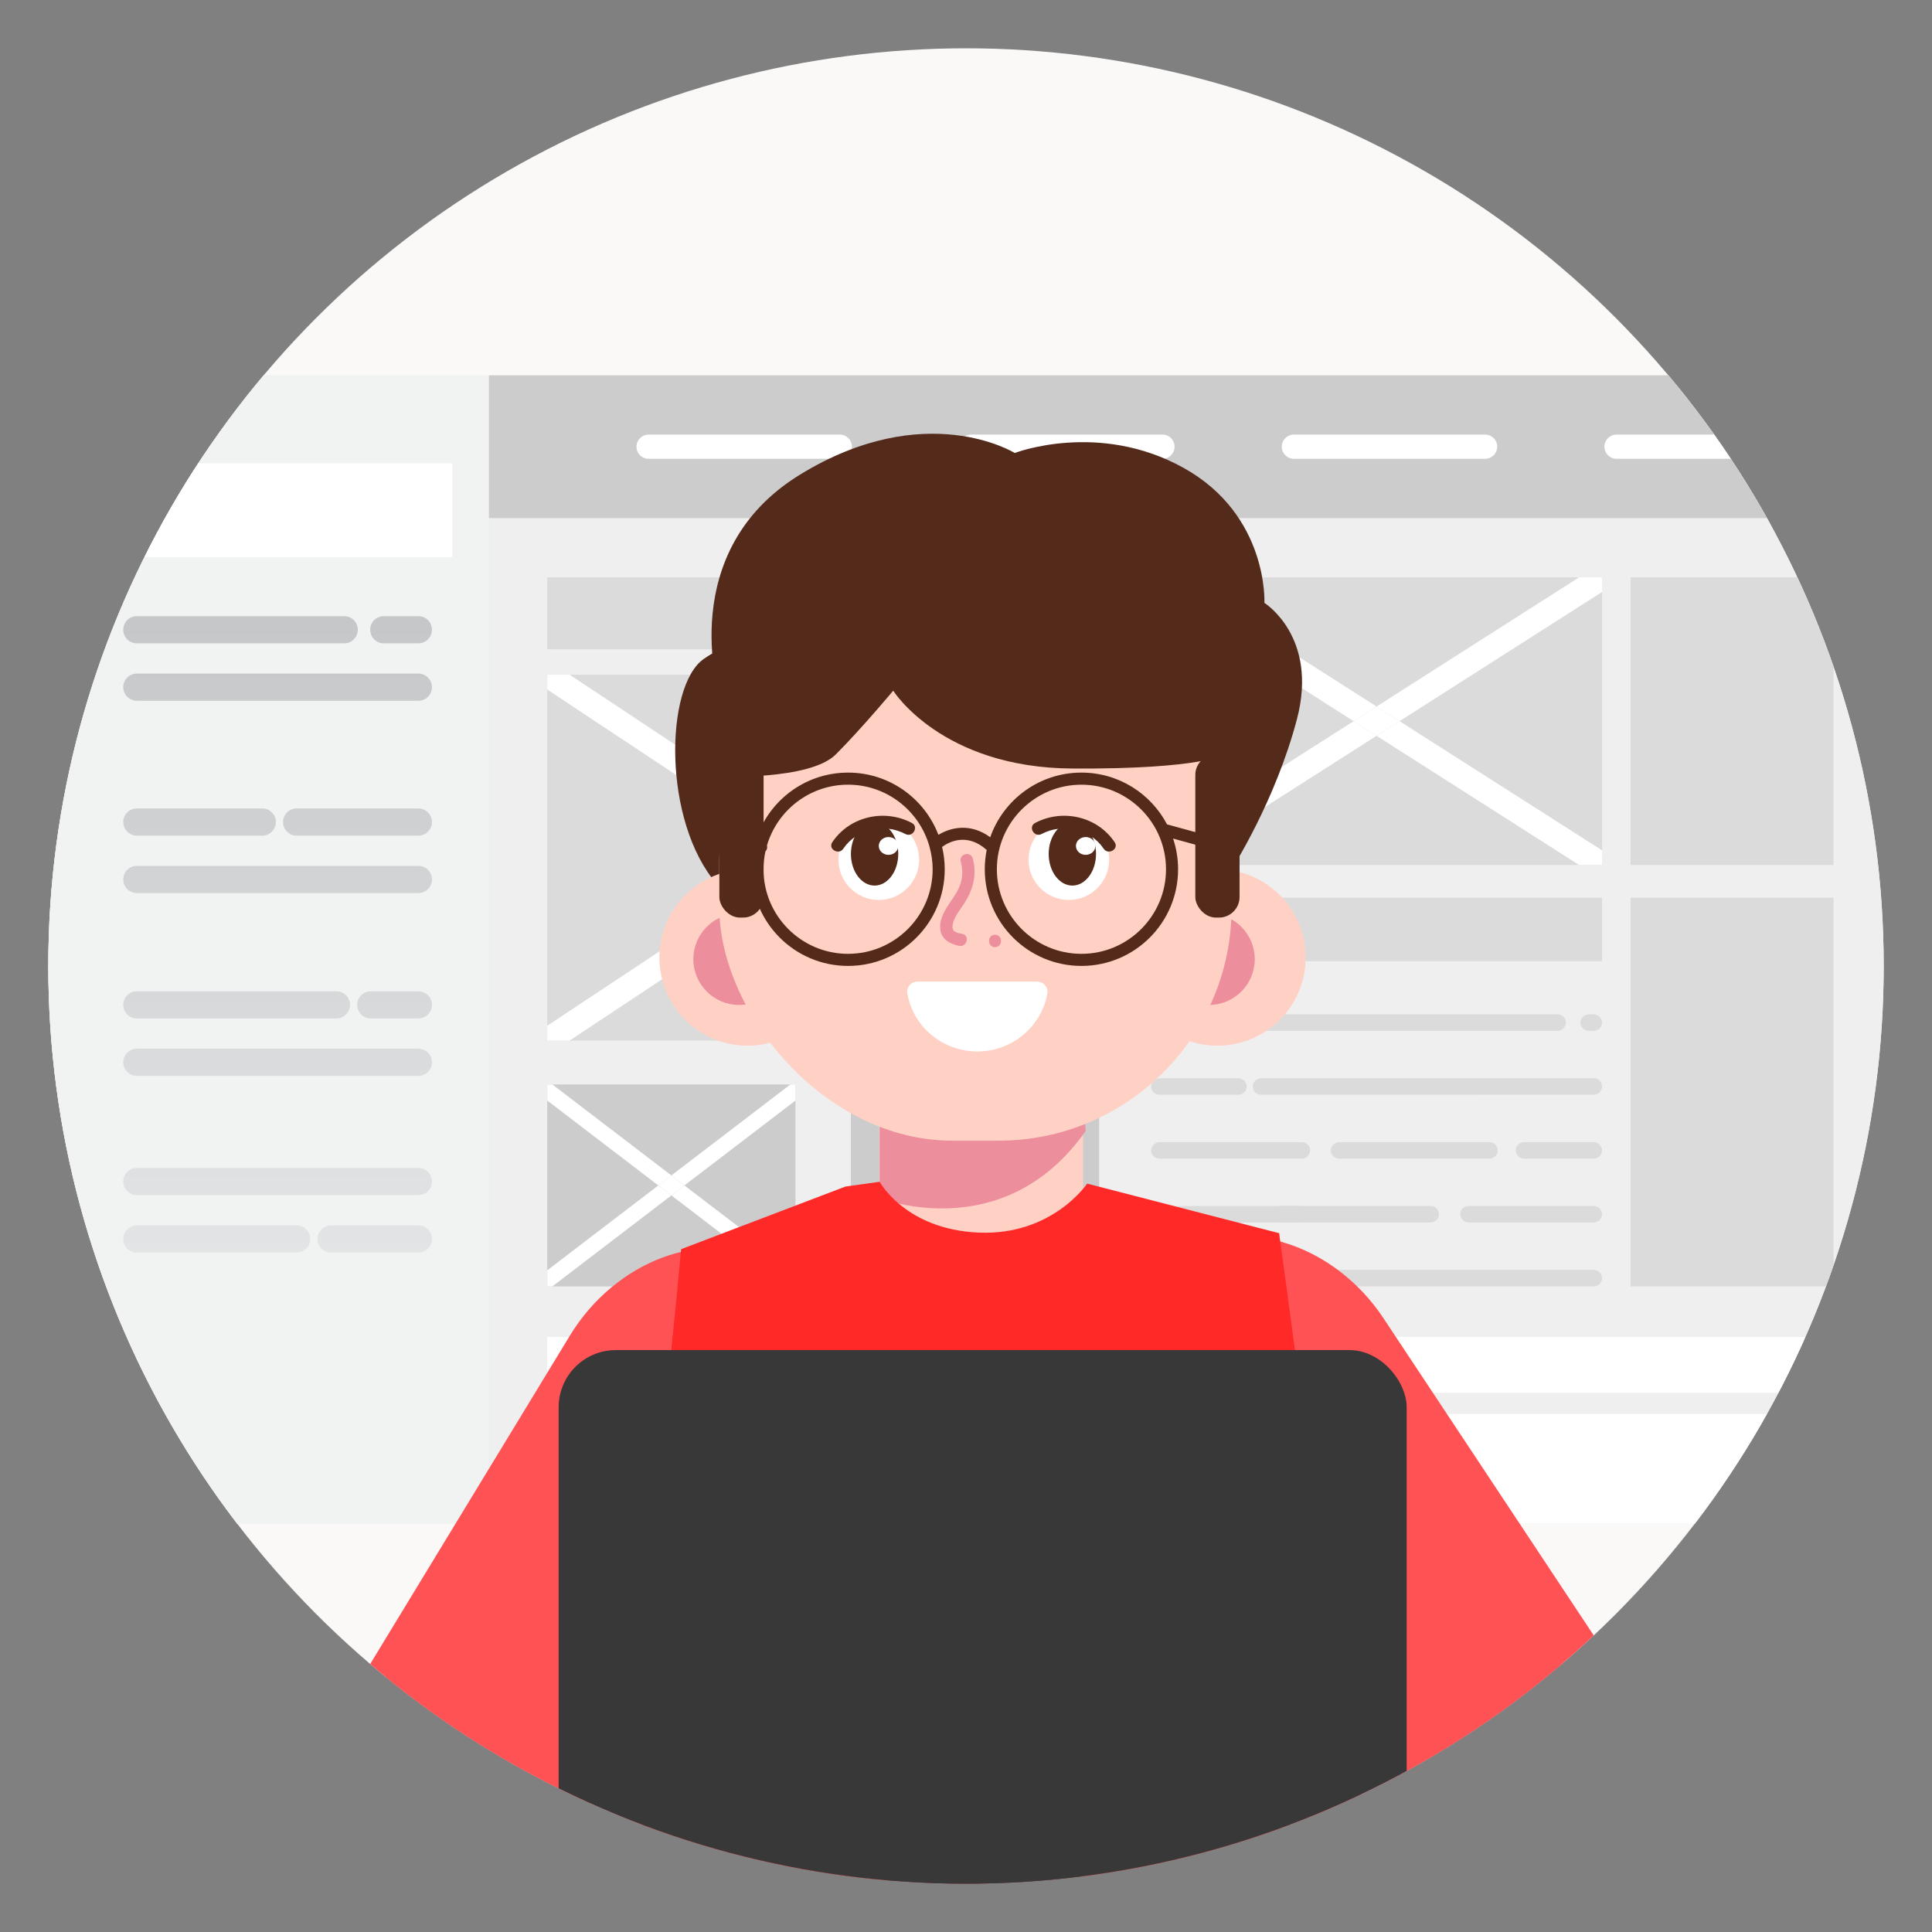 <svg xmlns="http://www.w3.org/2000/svg" xmlns:xlink="http://www.w3.org/1999/xlink" id="Layer_3" data-name="Layer 3" viewBox="0 0 200 200"><rect x="0" y="0" width="200" height="200" fill="#808080" stroke="none"/><defs><style>      .cls-1 {        fill: none;      }      .cls-2 {        fill: #faf9f8;      }      .cls-3 {        fill: #ed8e9c;      }      .cls-4 {        fill: url(#linear-gradient-8);      }      .cls-5 {        fill: url(#linear-gradient-7);      }      .cls-6 {        fill: url(#linear-gradient-5);      }      .cls-7 {        fill: url(#linear-gradient-6);      }      .cls-8 {        fill: url(#linear-gradient-9);      }      .cls-9 {        fill: url(#linear-gradient-4);      }      .cls-10 {        fill: url(#linear-gradient-3);      }      .cls-11 {        fill: url(#linear-gradient-2);      }      .cls-12 {        fill: #efefef;      }      .cls-13 {        fill: #dbdbdb;      }      .cls-14 {        fill: #f46822;      }      .cls-15 {        fill: url(#linear-gradient);      }      .cls-16 {        fill: #ccc;      }      .cls-17 {        fill: #f1f2f2;      }      .cls-18 {        fill: #ff2927;      }      .cls-19 {        fill: #fff;      }      .cls-20 {        fill: #ff5254;      }      .cls-21 {        fill: #542a1a;      }      .cls-22 {        fill: #565656;      }      .cls-23 {        fill: url(#linear-gradient-10);      }      .cls-24 {        fill: url(#linear-gradient-11);      }      .cls-25 {        fill: url(#linear-gradient-12);      }      .cls-26 {        fill: #383838;      }      .cls-27 {        fill: #ffd1c5;      }      .cls-28 {        fill: #ffae4d;      }      .cls-29 {        clip-path: url(#clippath);      }    </style><clipPath id="clippath"><circle class="cls-1" cx="100" cy="100" r="95"></circle></clipPath><linearGradient id="linear-gradient" x1="24.9" y1="136.415" x2="24.9" y2="44.327" gradientUnits="userSpaceOnUse"><stop offset="0" stop-color="#e6e7e8"></stop><stop offset="1" stop-color="#bcbec0"></stop></linearGradient><linearGradient id="linear-gradient-2" x1="41.518" x2="41.518" xlink:href="#linear-gradient"></linearGradient><linearGradient id="linear-gradient-3" x1="28.738" y1="136.414" x2="28.738" y2="44.328" xlink:href="#linear-gradient"></linearGradient><linearGradient id="linear-gradient-4" x1="20.658" y1="136.414" x2="20.658" y2="44.328" xlink:href="#linear-gradient"></linearGradient><linearGradient id="linear-gradient-5" x1="37.01" y1="136.414" x2="37.01" y2="44.328" xlink:href="#linear-gradient"></linearGradient><linearGradient id="linear-gradient-6" x1="28.738" y1="136.415" x2="28.738" y2="44.327" xlink:href="#linear-gradient"></linearGradient><linearGradient id="linear-gradient-7" x1="24.495" y1="136.415" x2="24.495" y2="44.326" xlink:href="#linear-gradient"></linearGradient><linearGradient id="linear-gradient-8" x1="40.847" y1="136.415" x2="40.847" y2="44.326" xlink:href="#linear-gradient"></linearGradient><linearGradient id="linear-gradient-9" x1="28.738" y1="136.414" x2="28.738" y2="44.328" xlink:href="#linear-gradient"></linearGradient><linearGradient id="linear-gradient-10" x1="38.79" y1="136.415" x2="38.79" y2="44.327" xlink:href="#linear-gradient"></linearGradient><linearGradient id="linear-gradient-11" x1="22.438" y1="136.415" x2="22.438" y2="44.327" xlink:href="#linear-gradient"></linearGradient><linearGradient id="linear-gradient-12" x1="28.738" y1="136.415" x2="28.738" y2="44.328" xlink:href="#linear-gradient"></linearGradient></defs><circle class="cls-2" cx="100" cy="100" r="95"></circle><g class="cls-29"><g><g><g><path class="cls-12" d="M183.531,38.853H16.469c-6.8,0-12.313,5.513-12.313,12.313v106.545h191.688V51.166c0-6.8-5.513-12.313-12.313-12.313Z"></path><g><path class="cls-17" d="M15.718,38.853h34.897v118.858H4.156V50.377c0-6.365,5.176-11.524,11.562-11.524Z"></path><rect class="cls-19" x="10.311" y="47.956" width="36.517" height="9.721"></rect><g><g><path class="cls-15" d="M35.634,66.598H14.166c-.777,0-1.407-.63-1.407-1.407s.63-1.407,1.407-1.407h21.468c.777,0,1.407.63,1.407,1.407s-.63,1.407-1.407,1.407Z"></path><path class="cls-11" d="M43.309,66.598h-3.582c-.777,0-1.407-.63-1.407-1.407s.63-1.407,1.407-1.407h3.582c.777,0,1.407.63,1.407,1.407s-.63,1.407-1.407,1.407Z"></path><path class="cls-10" d="M43.309,72.543H14.166c-.777,0-1.407-.63-1.407-1.407s.63-1.407,1.407-1.407h29.143c.777,0,1.407.63,1.407,1.407s-.63,1.407-1.407,1.407Z"></path></g><g><path class="cls-9" d="M27.15,86.504h-12.983c-.777,0-1.407-.63-1.407-1.407s.63-1.407,1.407-1.407h12.983c.777,0,1.407.63,1.407,1.407s-.63,1.407-1.407,1.407Z"></path><path class="cls-6" d="M43.309,86.504h-12.599c-.777,0-1.407-.63-1.407-1.407s.63-1.407,1.407-1.407h12.599c.777,0,1.407.63,1.407,1.407s-.63,1.407-1.407,1.407Z"></path><path class="cls-7" d="M43.309,92.45H14.166c-.777,0-1.407-.63-1.407-1.407s.63-1.407,1.407-1.407h29.143c.777,0,1.407.63,1.407,1.407s-.63,1.407-1.407,1.407Z"></path></g><g><path class="cls-5" d="M34.824,105.431H14.166c-.777,0-1.407-.63-1.407-1.407s.63-1.407,1.407-1.407h20.658c.777,0,1.407.63,1.407,1.407s-.63,1.407-1.407,1.407Z"></path><path class="cls-4" d="M43.309,105.431h-4.925c-.777,0-1.407-.63-1.407-1.407s.63-1.407,1.407-1.407h4.925c.777,0,1.407.63,1.407,1.407s-.63,1.407-1.407,1.407Z"></path><path class="cls-8" d="M43.309,111.376H14.166c-.777,0-1.407-.63-1.407-1.407s.63-1.407,1.407-1.407h29.143c.777,0,1.407.63,1.407,1.407s-.63,1.407-1.407,1.407Z"></path></g><g><path class="cls-23" d="M34.27,126.853h9.039c.777,0,1.407.63,1.407,1.407s-.63,1.407-1.407,1.407h-9.039c-.777,0-1.407-.63-1.407-1.407s.63-1.407,1.407-1.407Z"></path><path class="cls-24" d="M14.166,126.853h16.544c.777,0,1.407.63,1.407,1.407s-.63,1.407-1.407,1.407H14.166c-.777,0-1.407-.63-1.407-1.407s.63-1.407,1.407-1.407Z"></path><path class="cls-25" d="M14.166,120.907h29.143c.777,0,1.407.63,1.407,1.407s-.63,1.407-1.407,1.407H14.166c-.777,0-1.407-.63-1.407-1.407s.63-1.407,1.407-1.407Z"></path></g></g><path class="cls-16" d="M195.844,53.63H50.615v-14.777h143.86c.756,0,1.368.613,1.368,1.368v13.408Z"></path><g><path class="cls-19" d="M86.939,47.495h-19.799c-.692,0-1.253-.561-1.253-1.253h0c0-.692.561-1.253,1.253-1.253h19.799c.692,0,1.253.561,1.253,1.253h0c0,.692-.561,1.253-1.253,1.253Z"></path><path class="cls-19" d="M120.339,47.495h-19.798c-.692,0-1.253-.561-1.253-1.253h0c0-.692.561-1.253,1.253-1.253h19.798c.692,0,1.253.561,1.253,1.253h0c0,.692-.561,1.253-1.253,1.253Z"></path><path class="cls-19" d="M153.739,47.495h-19.798c-.692,0-1.253-.561-1.253-1.253h0c0-.692.561-1.253,1.253-1.253h19.798c.692,0,1.253.561,1.253,1.253h0c0,.692-.561,1.253-1.253,1.253Z"></path><path class="cls-19" d="M187.139,47.495h-19.798c-.692,0-1.253-.561-1.253-1.253h0c0-.692.561-1.253,1.253-1.253h19.798c.692,0,1.253.561,1.253,1.253h0c0,.692-.561,1.253-1.253,1.253Z"></path></g></g></g><g><rect class="cls-13" x="56.651" y="59.766" width="57.13" height="7.444"></rect><rect class="cls-13" x="56.651" y="69.845" width="57.13" height="37.875"></rect><g><polygon class="cls-19" points="113.782 106.186 87.531 88.782 85.217 90.317 111.468 107.72 113.782 107.72 113.782 106.186"></polygon><polygon class="cls-19" points="85.217 87.249 58.965 69.845 56.651 69.845 56.651 69.845 56.651 71.379 82.903 88.782 85.217 87.249"></polygon><polygon class="cls-19" points="87.531 88.782 113.782 71.379 113.782 69.845 111.468 69.845 85.217 87.249 87.531 88.782"></polygon><polygon class="cls-19" points="82.903 88.782 56.651 106.186 56.651 107.72 58.965 107.72 85.217 90.317 82.903 88.782"></polygon><polygon class="cls-19" points="82.903 88.782 85.217 90.317 87.531 88.782 85.217 87.249 82.903 88.782"></polygon></g><g><rect class="cls-13" x="119.162" y="59.766" width="46.682" height="29.777"></rect><rect class="cls-13" x="119.162" y="92.927" width="46.682" height="6.575"></rect><g><g><path class="cls-13" d="M120.015,106.713c-.471,0-.854-.382-.854-.854s.382-.854.854-.854l41.224-.001c.471,0,.854.382.854.854s-.382.854-.854.854l-41.224.001Z"></path><path class="cls-13" d="M164.462,106.711c-.498,0-.897-.424-.853-.93.039-.449.445-.777.895-.777h.441c.45,0,.856.329.895.777.044.506-.355.93-.853.93h-.525Z"></path></g><g><path class="cls-13" d="M120.016,113.326c-.497,0-.895-.424-.85-.93.039-.448.444-.777.894-.777l8.099-0c.45,0,.855.329.894.777.044.506-.353.93-.85.93l-8.187 0Z"></path><path class="cls-13" d="M130.546,113.326c-.473,0-.856-.382-.856-.854s.383-.854.856-.854l34.441-.001c.473,0,.856.382.856.854s-.383.854-.856.854l-34.441.001Z"></path></g><g><path class="cls-13" d="M120.016,133.167c-.497,0-.895-.424-.85-.93.039-.448.444-.777.894-.777l8.099-0c.45,0,.855.329.894.777.044.506-.353.93-.85.93l-8.187 0Z"></path><path class="cls-13" d="M130.546,133.167c-.473,0-.856-.382-.856-.854s.383-.854.856-.854l34.441-.001c.473,0,.856.382.856.854s-.383.854-.856.854l-34.441.001Z"></path></g><g><path class="cls-13" d="M120.016,119.94c-.497,0-.895-.424-.85-.93.039-.449.444-.777.894-.777l14.67-.001c.45,0,.855.329.894.777.044.506-.353.931-.85.931l-14.758.001Z"></path><path class="cls-13" d="M138.618,119.939c-.497,0-.895-.424-.85-.93.039-.448.444-.777.894-.777h15.489c.45,0,.855.329.894.777.044.506-.353.93-.85.93h-15.577Z"></path><path class="cls-13" d="M157.769,119.939c-.498,0-.897-.424-.853-.93.039-.449.445-.777.895-.777l7.134-0c.45,0,.856.329.895.777.044.506-.355.93-.853.93l-7.218 0Z"></path></g><g><path class="cls-13" d="M164.987,124.844c.498,0,.897.424.853.93-.039.449-.445.777-.895.777l-12.884.001c-.45,0-.856-.329-.895-.777-.044-.506.355-.93.853-.93l12.969-.001Z"></path><path class="cls-13" d="M148.109,124.845c.497,0,.895.424.85.93-.039.448-.444.777-.894.777h-15.489c-.45,0-.855-.329-.894-.777-.044-.506.353-.93.85-.93h15.577Z"></path><path class="cls-13" d="M134.519,124.846c.497,0,.895.424.85.93-.039.448-.444.777-.894.777l-14.415 0c-.45,0-.855-.329-.894-.777-.044-.506.353-.93.85-.93l14.503-0Z"></path></g></g><g><polygon class="cls-19" points="142.503 73.138 121.539 59.766 119.162 59.766 119.162 59.766 119.162 61.283 140.125 74.655 142.503 73.138"></polygon><polygon class="cls-19" points="144.88 74.655 142.503 76.171 163.466 89.543 165.844 89.543 165.844 89.543 165.844 88.027 144.88 74.655"></polygon><polygon class="cls-19" points="140.125 74.655 119.162 88.027 119.162 89.543 121.539 89.543 142.503 76.171 140.125 74.655"></polygon><polygon class="cls-19" points="144.88 74.655 165.844 61.282 165.844 59.766 165.844 59.766 163.466 59.766 142.503 73.138 144.88 74.655"></polygon><polygon class="cls-19" points="140.125 74.655 142.503 76.171 144.88 74.655 142.503 73.138 140.125 74.655"></polygon></g></g><g><rect class="cls-16" x="56.651" y="112.262" width="25.697" height="20.905"></rect><g><polygon class="cls-19" points="82.349 131.503 70.853 122.715 69.5 123.749 81.819 133.167 82.349 133.167 82.349 131.503"></polygon><polygon class="cls-19" points="69.5 121.68 57.181 112.262 56.651 112.262 56.651 113.926 68.147 122.715 69.5 121.68"></polygon><polygon class="cls-19" points="68.147 122.715 56.651 131.503 56.651 133.167 57.181 133.167 69.5 123.749 68.147 122.715"></polygon><polygon class="cls-19" points="70.853 122.715 82.349 113.926 82.349 112.262 81.819 112.262 69.5 121.68 70.853 122.715"></polygon><polygon class="cls-19" points="68.147 122.715 69.5 123.749 70.853 122.715 69.5 121.68 68.147 122.715"></polygon></g></g><g><rect class="cls-16" x="88.084" y="112.262" width="25.697" height="20.905"></rect><g><polygon class="cls-19" points="113.782 131.503 102.286 122.715 100.933 123.749 113.252 133.167 113.782 133.167 113.782 131.503"></polygon><polygon class="cls-19" points="100.933 121.68 88.614 112.262 88.084 112.262 88.084 113.926 99.58 122.715 100.933 121.68"></polygon><polygon class="cls-19" points="99.58 122.715 88.084 131.503 88.084 133.167 88.614 133.167 100.933 123.749 99.58 122.715"></polygon><polygon class="cls-19" points="102.286 122.715 113.782 113.926 113.782 112.262 113.252 112.262 100.933 121.68 102.286 122.715"></polygon><polygon class="cls-19" points="99.58 122.715 100.933 123.749 102.286 122.715 100.933 121.68 99.58 122.715"></polygon></g></g><rect class="cls-13" x="168.8" y="92.927" width="21.007" height="40.24"></rect><rect class="cls-13" x="168.8" y="59.766" width="21.007" height="29.777"></rect></g><rect class="cls-19" x="56.651" y="138.404" width="133.156" height="5.777"></rect><rect class="cls-19" x="56.651" y="146.367" width="133.156" height="11.344"></rect></g><g><g><path class="cls-26" d="M119.39,234.209h-32.561c-12.389,0-22.432-10.043-22.432-22.432v-22.93h77.426v22.93c0,12.389-10.043,22.432-22.432,22.432Z"></path><rect class="cls-26" x="107.744" y="193.43" width="33.253" height="52.592" rx="13.756" ry="13.756"></rect><rect class="cls-26" x="66.002" y="193.43" width="33.253" height="52.592" rx="13.756" ry="13.756"></rect></g><path class="cls-20" d="M162.999,190.732h0c-6.459,3.747-15.748.669-20.748-6.875l-22.431-33.84c-5-7.543-3.817-16.695,2.641-20.442h0c6.459-3.747,15.748-.669,20.748,6.875l22.431,33.84c5,7.543,3.817,16.695-2.641,20.442Z"></path><g><rect class="cls-27" x="91.019" y="96.659" width="21.104" height="36.175" rx="8.663" ry="8.663"></rect><path class="cls-3" d="M91.061,124.015s12.833,5.131,21.327-6.935l-.35-6.224-20.977,1.245v11.914Z"></path><g><path class="cls-21" d="M130.892,67.238v.004c-.114.313-11.94,32.799-16.647,45.671-13.438-2.312-40.003-21.347-40.003-21.347-5.67-6.498-5.421-20.548-1.389-23.354,4.032-2.81,8.402-2.462,8.402-2.462,0,0-7.059-8.43,6.726-9.833,13.78-1.403,29.241,3.864,29.241,3.864,8.14.724,11.973,3.926,13.671,7.455Z"></path><circle class="cls-27" cx="77.394" cy="99.117" r="9.132"></circle><circle class="cls-3" cx="76.516" cy="99.293" r="4.741"></circle><circle class="cls-27" cx="126.029" cy="99.117" r="9.132"></circle><circle class="cls-3" cx="125.151" cy="99.293" r="4.741"></circle><rect class="cls-27" x="74.463" y="65.049" width="53.034" height="53.034" rx="24.143" ry="24.143"></rect><rect class="cls-21" x="74.467" y="78.094" width="4.58" height="16.895" rx="2.132" ry="2.132"></rect><rect class="cls-21" x="123.738" y="78.094" width="4.58" height="16.895" rx="2.132" ry="2.132"></rect><path class="cls-19" d="M108.422,102.831c-.196,1.15-.673,2.208-1.355,3.102-1.338,1.767-3.482,2.913-5.895,2.913-2.144,0-4.075-.902-5.422-2.344-.934-1.006-1.587-2.268-1.827-3.671-.048-.277.024-.541.172-.753.192-.281.525-.465.902-.465h12.351c.248,0,.473.08.657.216.305.224.485.601.417,1.002Z"></path><g><circle class="cls-19" cx="90.972" cy="88.991" r="4.173"></circle><circle class="cls-19" cx="110.645" cy="88.991" r="4.173"></circle><g><path class="cls-3" d="M99.461,89.202c.236.857.206,1.771-.144,2.596-.35.826-.946,1.525-1.398,2.293-.412.702-.743,1.542-.533,2.364.231.904,1.062,1.283,1.899,1.46.806.171,1.151-1.066.341-1.238-.285-.061-.664-.105-.878-.327-.196-.203-.159-.525-.095-.775.19-.741.722-1.378,1.134-2.007.939-1.432,1.377-3.019.911-4.708-.219-.796-1.458-.458-1.238.341h0Z"></path><path class="cls-3" d="M103.005,98.049c.826,0,.828-1.284,0-1.284-.826,0-.828,1.284,0,1.284h0Z"></path></g><g><ellipse class="cls-21" cx="90.537" cy="88.399" rx="2.45" ry="3.275"></ellipse><path class="cls-21" d="M87.301,87.854c1.385-2.07,4.258-2.666,6.426-1.517.752.399,1.422-.743.668-1.143-2.83-1.5-6.44-.692-8.236,1.992-.475.71.671,1.373,1.143.668h0Z"></path></g><g><ellipse class="cls-21" cx="111.01" cy="88.399" rx="2.45" ry="3.275"></ellipse><path class="cls-21" d="M114.246,87.854c-1.385-2.07-4.258-2.666-6.426-1.517-.752.399-1.422-.743-.668-1.143,2.83-1.5,6.44-.692,8.236,1.992.475.71-.671,1.373-1.143.668h0Z"></path></g><ellipse class="cls-19" cx="91.979" cy="87.572" rx="1.008" ry=".922"></ellipse><ellipse class="cls-19" cx="112.388" cy="87.572" rx="1.008" ry=".922"></ellipse></g><path class="cls-21" d="M74.467,80.384s9.364.413,12.058-2.29,5.941-6.597,5.941-6.597c0,0,4.991,7.981,18.544,8.061s15.717-1.464,15.717-1.464l-3.622-14.755s-9.799-7.772-16.782-7.884-17.458-.676-21.851,4.28c-4.393,4.956-10.006,8.335-10.006,20.649Z"></path><path class="cls-21" d="M74.463,71.916s-4.642-14.817,8.358-22.785c13-7.968,22.226-2.237,22.226-2.237,0,0,8.667-3.355,17.473,1.538,8.807,4.893,8.372,13.979,8.372,13.979,0,0,5.607,3.495,3.37,12.022-2.237,8.527-6.766,15.553-6.766,15.553,0,0,4.389-14.015-12.245-18.489-16.635-4.473-40.788.419-40.788.419Z"></path></g><path class="cls-21" d="M127.386,87.141l-6.576-1.804c-1.674-3.185-5.013-5.358-8.861-5.358-4.365,0-8.075,2.796-9.442,6.694-2.055-1.512-4.096-1.02-5.364-.25-1.436-3.767-5.08-6.443-9.351-6.443-4.584,0-8.446,3.084-9.63,7.29l-3.273,1.323c-.32.13-.475.494-.345.814.099.243.333.391.58.391.078,0,.157-.015.234-.046l2.508-1.014c-.051.409-.08.825-.08,1.248,0,5.526,4.48,10.006,10.006,10.006s10.006-4.48,10.006-10.006c0-.797-.096-1.571-.272-2.314.72-.525,2.571-1.506,4.617.314-.131.646-.2,1.315-.2,2,0,5.526,4.48,10.006,10.006,10.006s10.006-4.48,10.006-10.006c0-1.112-.184-2.181-.519-3.18l5.619,1.542c.055.015.111.023.166.023.274,0,.526-.182.603-.46.092-.333-.104-.677-.438-.768ZM87.792,98.741c-4.828,0-8.755-3.928-8.755-8.755,0-.637.072-1.257.202-1.856.157-.157.22-.389.157-.611,1.068-3.63,4.425-6.289,8.396-6.289,3.986,0,7.352,2.68,8.407,6.331.008.048.016.094.036.139.198.73.313,1.494.313,2.285,0,4.828-3.928,8.755-8.755,8.755ZM111.95,98.741c-4.828,0-8.755-3.928-8.755-8.755s3.928-8.755,8.755-8.755,8.755,3.928,8.755,8.755-3.928,8.755-8.755,8.755Z"></path></g><path class="cls-20" d="M41.232,193.504h0c6.606,3.514,15.787.072,20.506-7.689l21.172-34.817c4.72-7.761,3.191-16.901-3.415-20.416h0c-6.606-3.514-15.787-.072-20.506,7.689l-21.172,34.817c-4.72,7.761-3.191,16.901,3.415,20.416Z"></path><g><path class="cls-28" d="M113.991,122.53l-.037-.003h.033l.004.003Z"></path><path class="cls-18" d="M70.511,129.314s-2.784,30.328-5.161,44.477-.738,23.656-.21,24.498,2.048-.622,9.54,4.618c7.492,5.24,30.788,2.849,38.197,1.015s7.409-3.799,14.957-3.93,13.839,1.703,14.258-3.144c.419-4.847-4.054-27.511-6.151-43.1s-3.526-26.09-3.526-26.09l-19.873-5.13s-3.598,5.385-11.207,5.071-10.275-5.263-10.275-5.263l-3.539.496-17.011,6.482Z"></path></g><g><path class="cls-14" d="M70.355,161.451c5.71,4.814,13.091,7.415,20.469,9.042,8.099,1.786,16.504,2.366,24.795,1.722,4.654-.361,9.271-1.104,13.786-2.222.766-.19.441-1.304-.328-1.113-7.885,1.953-16.071,2.734-24.215,2.333-7.813-.385-15.754-1.786-23.024-4.545-3.849-1.461-7.516-3.421-10.612-6.032-.588-.496-1.462.318-.871.816h0Z"></path><path class="cls-14" d="M131.37,171.759c-4.694,3.054-9.473,5.99-14.334,8.805-.673.39-.055,1.389.622.997,4.86-2.815,9.64-5.751,14.334-8.805.647-.421.032-1.422-.622-.997h0Z"></path></g><path class="cls-20" d="M36.109,178.391h0c-3.004,6.54.218,14.123,7.196,16.938l31.305,12.629c6.978,2.815,15.07-.204,18.074-6.744h0c3.004-6.54-.218-14.123-7.196-16.938l-31.305-12.629c-6.978-2.815-15.07.204-18.074,6.744Z"></path><path class="cls-20" d="M167.456,178.391h0c3.004,6.54-.218,14.123-7.196,16.938l-31.305,12.629c-6.978,2.815-15.07-.204-18.074-6.744h0c-3.004-6.54.218-14.123,7.196-16.938l31.305-12.629c6.978-2.815,15.07.204,18.074,6.744Z"></path></g><g><g><path class="cls-27" d="M80.602,201.036s-.494-5.88-2.842-7.61c-2.347-1.73-4.51-.618-4.51-.618,0,0-1.668-2.286-4.262-2.286s-4.015,2.347-4.015,2.347c0,0-1.544-1.606-3.274-.803s-2.286,1.73-2.286,1.73c0,0-2.842-2.842-5.56-.988-2.718,1.853-2.023,10.526-2.023,10.526,0,0,1.961-2.125,7.088-2.372s21.683.074,21.683.074Z"></path><g><path class="cls-3" d="M73.925,200.901c-.019-2.554-.081-5.108-.184-7.66-.038-.931-1.49-.936-1.452,0,.103,2.552.164,5.106.184,7.66.007.934,1.459.936,1.452,0h0Z"></path><path class="cls-3" d="M65.706,200.901c-.019-2.554-.081-5.108-.184-7.66-.038-.931-1.49-.936-1.452,0,.103,2.552.164,5.106.184,7.66.007.934,1.459.936,1.452,0h0Z"></path><path class="cls-3" d="M59.633,201.297c-.019-2.554-.081-5.108-.184-7.66-.038-.931-1.49-.936-1.452,0,.103,2.552.164,5.106.184,7.66.007.934,1.459.936,1.452,0h0Z"></path></g></g><rect class="cls-26" x="48.433" y="199.792" width="33.409" height="8.155" rx="4.078" ry="4.078"></rect><g><path class="cls-27" d="M117.77,202.347s.508-6.042,2.92-7.819,4.633-.635,4.633-.635c0,0,1.714-2.349,4.38-2.349s4.126,2.412,4.126,2.412c0,0,1.587-1.65,3.364-.825s2.349,1.777,2.349,1.777c0,0,2.92-2.92,5.713-1.016,2.793,1.904,2.079,10.815,2.079,10.815,0,0-2.015-2.183-7.283-2.437s-22.279.076-22.279.076Z"></path><g><path class="cls-3" d="M124.631,202.208c.02-2.624.083-5.248.189-7.871.039-.957,1.53-.962,1.492,0-.106,2.623-.169,5.246-.189,7.871-.007.959-1.499.962-1.492,0h0Z"></path><path class="cls-3" d="M133.076,202.208c.02-2.624.083-5.248.189-7.871.039-.957,1.53-.962,1.492,0-.106,2.623-.169,5.246-.189,7.871-.007.959-1.499.962-1.492,0h0Z"></path><path class="cls-3" d="M139.316,202.614c.02-2.624.083-5.248.189-7.871.039-.957,1.53-.962,1.492,0-.106,2.623-.169,5.246-.189,7.871-.007.959-1.499.962-1.492,0h0Z"></path></g></g><g><rect class="cls-22" x="91.472" y="169.633" width="20.506" height="33.505"></rect><rect class="cls-26" x="57.831" y="139.76" width="87.787" height="56.443" rx="5.917" ry="5.917"></rect></g></g></g></g></svg>